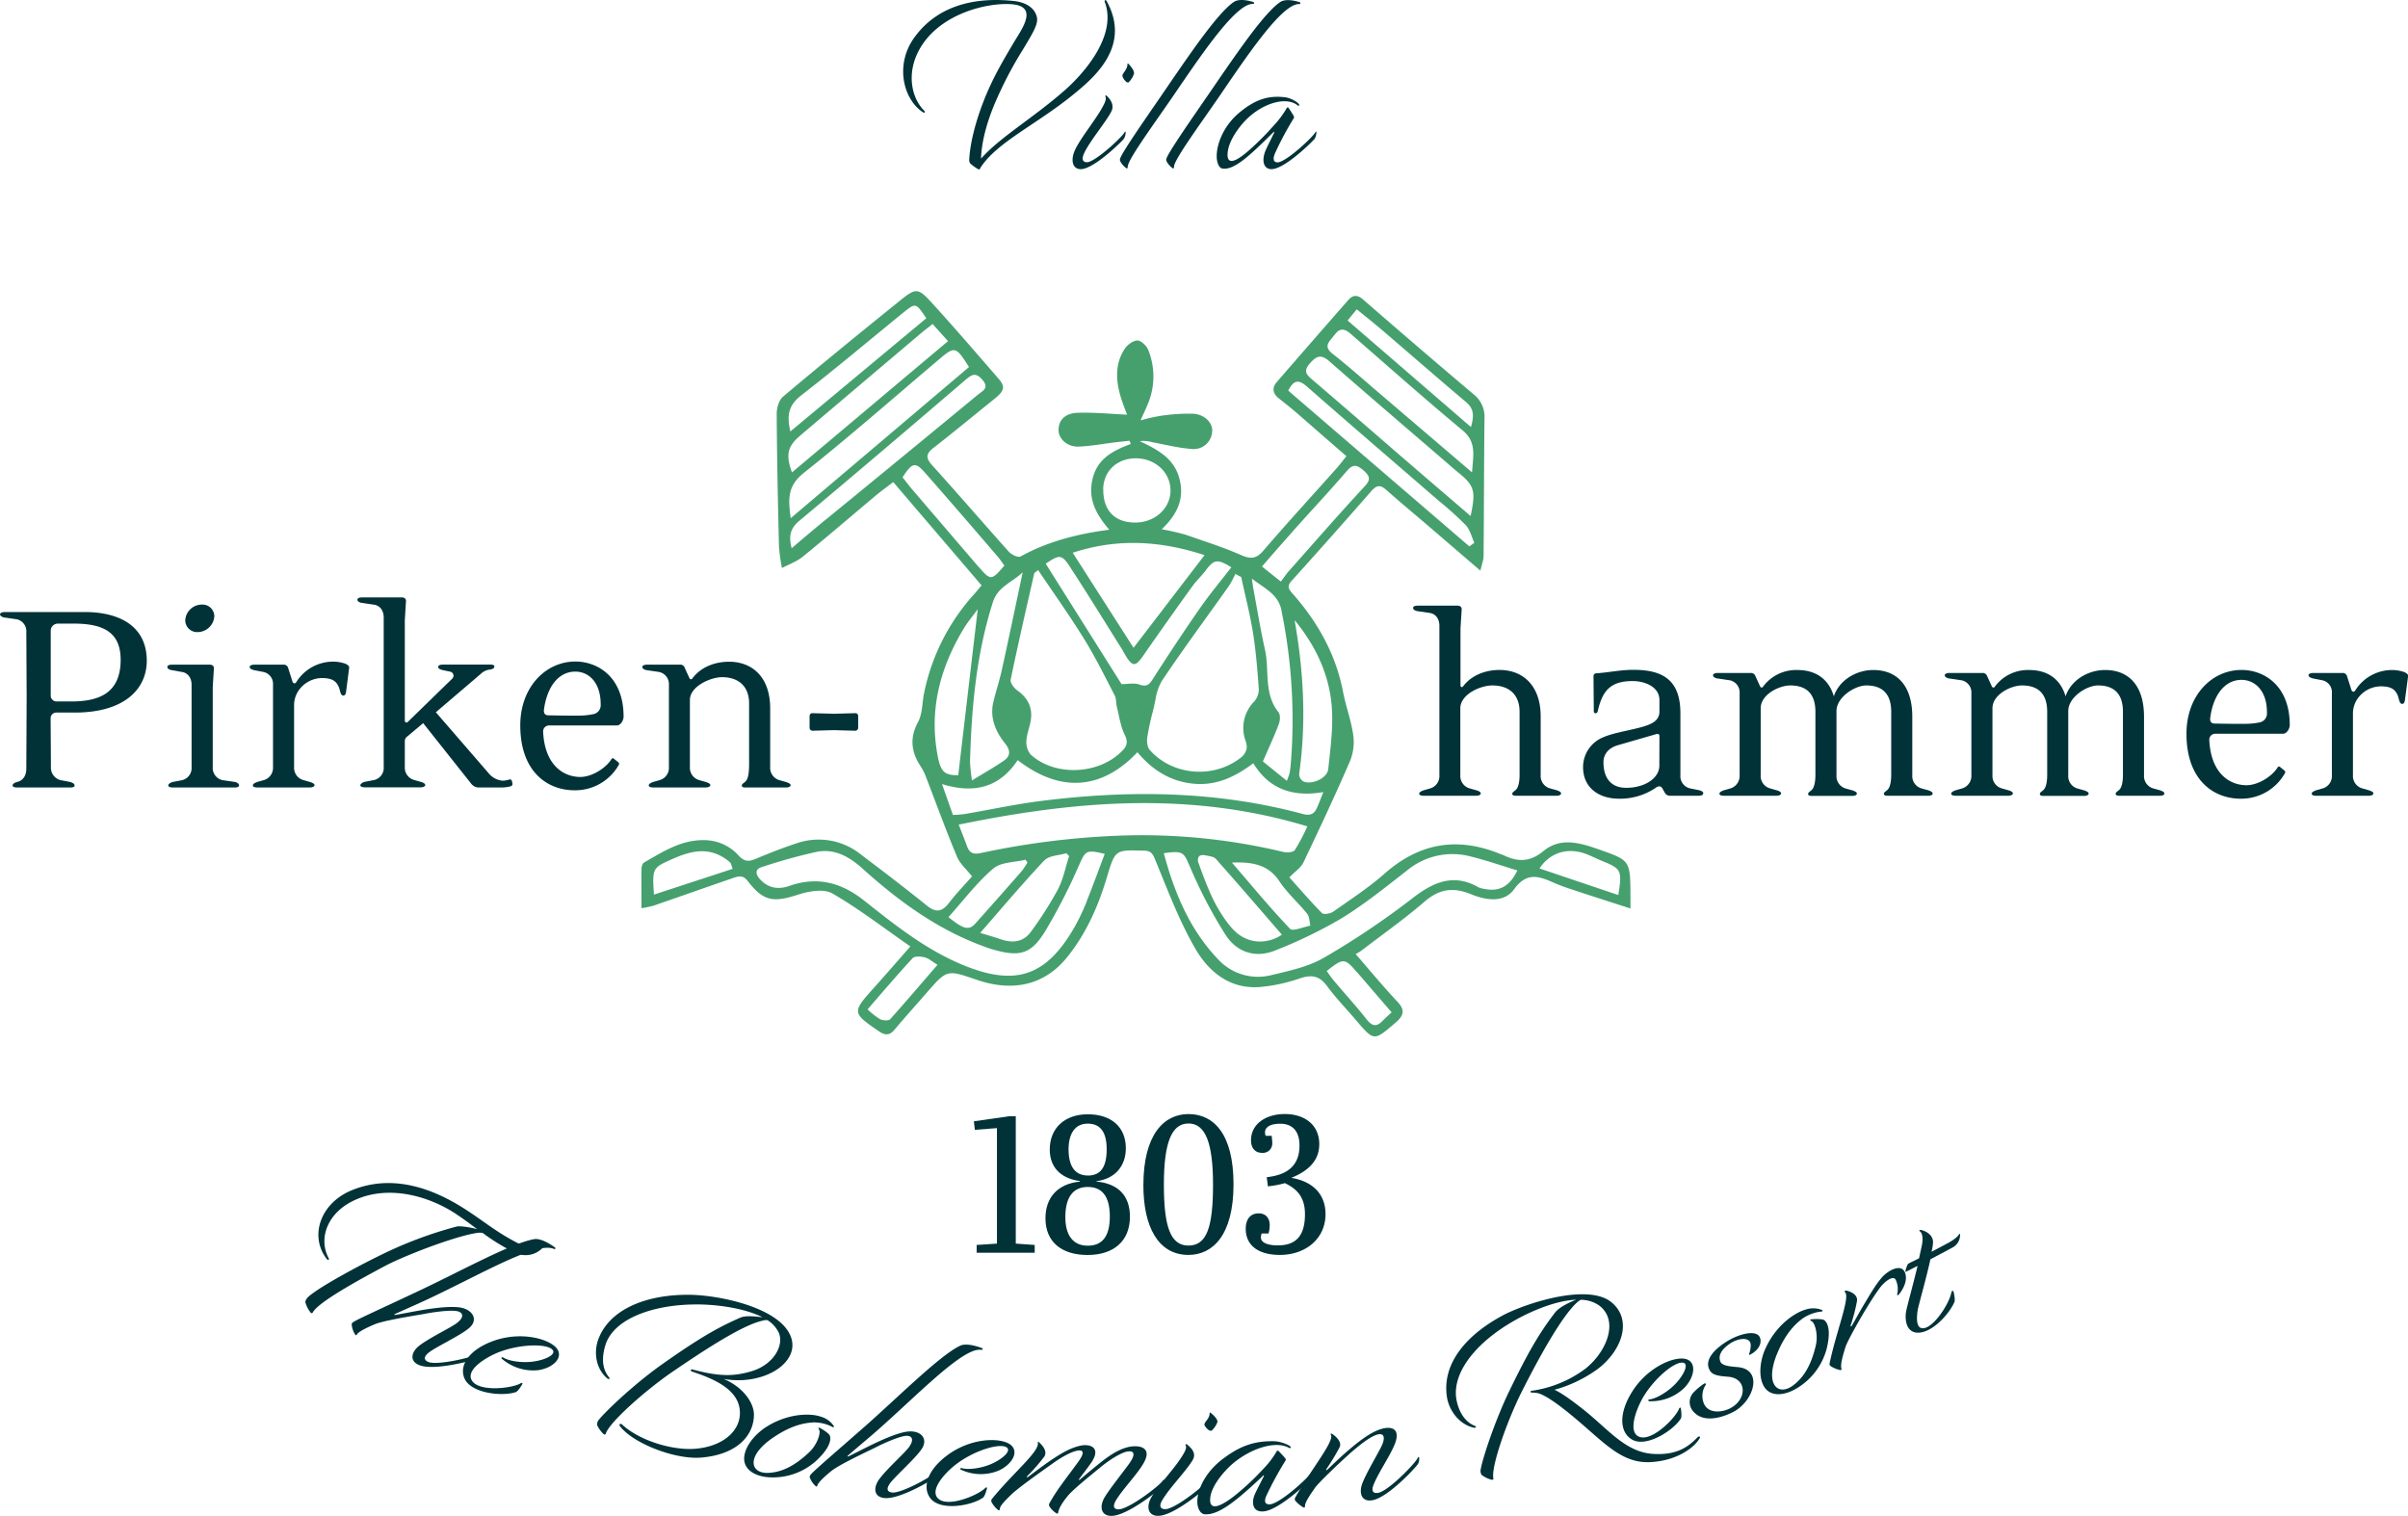 <svg xmlns="http://www.w3.org/2000/svg" viewBox="0 0 752 473.41"><defs><style>.cls-1{fill:#013238;}.cls-2{fill:#45a06e;}</style></defs><g id="Layer_2" data-name="Layer 2"><g id="Layer_1-2" data-name="Layer 1"><path class="cls-1" d="M304.44,352.86l-.31-2.67,11.09-1.59h2v39.79l5.91.42v2.44H305v-2.44l6.34-.42V352.32Z"/><path class="cls-1" d="M327.83,359c0-6.64,4.63-11,11.88-11s11.88,3.9,11.88,10.6c0,5.67-3.47,9.57-9.2,10.3V369c7,.67,10.48,4.57,10.48,11,0,7.68-5.18,11.94-13.22,11.94s-13.16-4-13.16-11.45c0-6.52,3.84-10.79,10.72-11.46v-.18C331.12,368,327.83,364.44,327.83,359Zm4.87,21.14c0,5.54,2.32,8.9,7,8.9,4.51,0,6.89-2.87,6.89-9.14,0-6.46-2.56-9.2-6.89-9.2S332.7,373.58,332.7,380.1Zm7-13c3.84,0,5.91-2.37,5.91-8.22,0-5.37-2-8-5.91-8s-6,3-6,8.1C333.74,364.87,336.18,367.12,339.71,367.12Z"/><path class="cls-1" d="M371.15,347.93c7.67,0,14.07,5.91,14.07,21.93s-6.58,22.06-14.07,22.06c-9.57,0-14.08-9-14.08-21.75C357.07,354.27,363.53,347.93,371.15,347.93Zm0,41.07c5.66,0,7.67-5.61,7.67-19,0-13.22-2.43-19.13-7.67-19.13s-7.68,5.91-7.68,19.13C363.47,383.45,365.66,389,371.15,389Z"/><path class="cls-1" d="M412,357.31c0,5.06-3.23,8.29-8.72,10.54,7.25,1.22,10.67,5.61,10.67,11.34,0,7.73-6.28,12.73-14.26,12.73-6.83,0-10.66-3.05-10.66-8.16,0-3,1.46-4.82,4.08-4.82,2,0,3.41,1.34,3.41,3.66a9.53,9.53,0,0,1-.37,2.62H394a4.78,4.78,0,0,0-.24,1.22c0,1.58,1.95,2.5,5.3,2.5,5.73,0,8.47-3.05,8.47-9.75,0-5.79-3-8.11-6.28-9.69a29.74,29.74,0,0,1-5.3,1l-.36-2.86c5.66-.61,10.23-3,10.23-9.87,0-4.63-2.31-6.82-6-6.82s-5.36,1.46-4.57,3.77h1.89c.06.67.18,1.59.18,2.32a2.92,2.92,0,0,1-3.23,3c-2.07,0-3.41-1.46-3.41-3.89,0-5.3,4.88-8.23,10.54-8.23C407.7,347.93,412,351.53,412,357.31Z"/><path class="cls-2" d="M499.62,265.39c-6-2.12-12.2-4.09-17.67.44-4.16,3.45-8,3.38-12.35,1.28-.46-.22-1-.35-1.42-.54-13.14-5.28-24.9-3.27-35.64,6.14-5,4.42-10.68,8.14-16.17,12-.9.63-3,1-3.55.43-3.7-3.76-7.15-7.77-10.16-11.13,1.77-1.83,3.59-3,4.39-4.66,5-10.48,9.94-21,14.56-31.68a15.71,15.71,0,0,0,1-8.11c-.66-4.57-2.33-9-3.2-13.55-2.26-11.68-7.83-21.6-15.58-30.43-1.13-1.3-2.18-2.29-.51-4.13q12.65-14,25-28.15c1.69-1.93,2.89-1.84,4.67-.24,4.06,3.61,8.24,7.07,12.37,10.6,5.44,4.66,10.88,9.35,16.95,14.56.48-2.06,1-3.32,1-4.58.14-14.34.11-28.67.29-43a8.9,8.9,0,0,0-3.45-7.53q-17.28-14.61-34.35-29.47C424,92,422.47,92,421,93.77q-11.16,12.72-22.24,25.51c-1.66,1.92-1.28,3.65.67,5.19s4,3.15,5.89,4.81c5,4.34,10,8.73,15.16,13.19-1.27,1.56-2.1,2.67-3,3.7-7.67,8.61-15.47,17.11-23,25.87-2.32,2.69-4.16,2.54-7.14,1.21C381.78,170.83,376,169,370.26,167a72.77,72.77,0,0,0-7.46-1.7c4.78-4.58,7.23-9.5,5.5-15.9s-6.9-9-12.35-11.62a9.74,9.74,0,0,1,3.88.32c4.07.76,8.12,1.81,12.22,2.1a5.75,5.75,0,0,0,6.47-5.16c.44-2.73-2.12-5.56-5.82-5.83a59.07,59.07,0,0,0-10.51.7,60.5,60.5,0,0,0-6,1.37c1-2.29,1.68-3.63,2.22-5a22.09,22.09,0,0,0,.17-17c-.52-1.31-2.3-3-3.44-2.94-1.4.06-3.18,1.44-4,2.75-3,4.72-2.66,9.9-1.11,15,.61,2,1.4,3.91,1.95,5.42-5.38-.25-10.49-.78-15.58-.58-3,.12-5.77,1.61-5.82,5.34,0,2.85,2.77,5.37,6.34,5.21,4.14-.18,8.24-1,12.36-1.46,1.16-.14,2.32-.24,3.48-.36l.36,1c-5.51,2.08-10.45,4.52-11.94,11-1.45,6.2,1.07,10.9,5.23,15.78-10.15,1.32-19.27,3.71-27.71,8.36-.73.41-2.8-.56-3.62-1.46-8.05-9-15.9-18.11-24-27.07-2.06-2.27-1.89-3.59.47-5.42,6.31-4.9,12.43-10,18.67-15,3.51-2.8,3.89-4,1.51-6.71-6.65-7.67-13.26-15.36-20.09-22.87-5.12-5.62-5.34-5.62-11.28-.82-12,9.69-24,19.47-35.8,29.41-1.29,1.08-2,3.51-2,5.29.07,13.83.38,27.64.71,41.46a60.79,60.79,0,0,0,.92,6.79c2.19-1.17,4.63-2,6.52-3.55,7.66-6.23,15.15-12.7,22.74-19.05,1.7-1.42,3.51-2.71,5.51-4.25,9.38,11,18.47,21.61,27.58,32.27-.88,1.05-1.44,1.74-2,2.39a65.32,65.32,0,0,0-15.92,31.09c-.65,3.07-.5,6.55-1.92,9.2-2.71,5-2.12,9.41.85,13.9a15.58,15.58,0,0,1,1.53,3c3.23,8.38,6.3,16.83,9.76,25.11.9,2.2,2.94,3.92,4.72,6.2-2.1,2.38-4.84,5.21-7.22,8.3-2.18,2.84-4.08,3.07-6.9.8-6.81-5.49-13.77-10.8-20.74-16.06a21,21,0,0,0-20.15-3.3c-4.33,1.41-8.56,3.11-12.77,4.86-2,.85-3.39.71-5-1a14.58,14.58,0,0,0-10.34-4.92c-7.45-.3-13.31,3.54-19.33,7-.49.27-.76,1.28-.78,2-.06,3.9,0,7.8,0,12.25a33.41,33.41,0,0,0,3.82-.81c8.26-2.85,16.48-5.76,24.74-8.6,1.68-.58,3.11-1.05,4.63.93,4.93,6.39,8,6.76,15.86,4.2,3.29-1.07,7.93-1.84,10.57-.32,8.36,4.81,16,10.77,24.35,16.54-4.23,4.81-7.77,8.91-11.39,12.93-6.87,7.65-6.84,7.8,1.61,13.6,2,1.33,3.34,1.28,4.88-.58,3.25-3.88,6.65-7.64,10-11.48,6.41-7.37,6.35-7.21,15.78-4,9.64,3.29,20.21,2.68,28.12-7.16,5.94-7.39,9.62-15.76,12.3-24.66s2.53-8.83,11.65-8.56c1.94.05,2.59.64,3.39,2.55,3.91,9.44,7.5,19.13,12.58,27.94,4.17,7.25,10.76,12.78,20.12,12.1a51.84,51.84,0,0,0,12.58-2.7c3.62-1.22,6.09-.88,8.47,2.35,2.77,3.76,6.06,7.14,9.1,10.72,5.68,6.66,5.56,6.52,12.29.79,2.82-2.39,3-4.1.46-6.76-4.32-4.6-8.34-9.47-12.88-14.7a18.45,18.45,0,0,0,1.7-1c6.63-5.09,13.48-9.9,19.79-15.35,4.63-4,8.92-4.63,14.56-2.33,4.44,1.81,10.23,2.88,13.43-1.56,3.92-5.43,7.74-4.11,12.31-2.07a56.18,56.18,0,0,0,5.33,2c5.95,2,11.92,3.87,18.7,6.08v-5.44C509.05,268.81,508.77,268.6,499.62,265.39Zm-295.4,14c-.51-8.28-.54-8.33,5.8-11.13,5.36-2.38,10.8-3.85,16.28-.23a10.9,10.9,0,0,1,1.77,1.4c.24.23.27.66.73,1.92Zm204,6c.73.91.72,2.45,1,3.7-2.17.38-5.49,1.87-6.33,1-6.34-6.65-12.17-13.74-18.17-20.69,6.12-.26,11.33.5,14.86,5.88C402.06,279,405.48,281.94,408.23,285.4Zm-7.89,6.52a12.3,12.3,0,0,1-6.27,2.13,11.29,11.29,0,0,1-7.83-2.7,14.57,14.57,0,0,1-1.39-1.34c-.74-.82-1.41-1.69-2.07-2.57a48.32,48.32,0,0,1-5.25-9.52c-1.17-2.73-2.2-5.51-3.2-8.3a2.26,2.26,0,0,1,0-2,1.23,1.23,0,0,1,.73-.49,2.9,2.9,0,0,1,1.25,0c.61.11,1.29.2,1.92.37a3,3,0,0,1,1.54.79l1.75,2c3.2,3.61,6.37,7.25,9.55,10.92Zm15.59-70.83c.44,6.34-.45,12.8-1.13,19.16-.32,2.84-5.2,5-7.82,3.78a2.74,2.74,0,0,1-1.26-2.25c2.27-16.1,1.43-32.08-1.42-48.1C410.91,201.69,415.22,210.81,415.93,221.09ZM423.71,96.6c2.79,2.28,5.42,4.37,8,6.56,8.75,7.5,17.43,15.07,26.23,22.5,2.33,2,2.44,4.14,1.43,7.71-13.11-11.32-25.69-22.2-38.52-33.27C421.88,98.81,422.66,97.88,423.71,96.6Zm-7,8.09c1.55-2.26,3.06-2.18,5-.52,11.63,10.11,23.16,20.36,35,30.19,4.47,3.67,3.35,7.78,3,13.17L431.8,123.69c-5.2-4.41-10.29-9-15.63-13.19C413,108,415.33,106.6,416.66,104.69ZM409,113.57c2.05-2.35,3.47-3.08,6.1-.78,12.2,10.69,24.52,21.21,36.82,31.8,1.05.91,2.08,1.84,3.18,2.73,5.36,4.31,5.88,5.85,4.16,13.84-7.5-6.44-14.59-12.52-21.66-18.61-9.22-8-18.38-15.93-27.61-23.84C408.23,117.19,406.8,116.09,409,113.57ZM402.31,122c1.81-3.63,3.47-3.4,6-1.14,13.6,11.94,27.34,23.7,41,35.54a107.39,107.39,0,0,1,8.45,7.62c1.32,1.43,1.8,3.64,2.67,5.5l-1.57,1.11Q430.57,146.32,402.31,122ZM396,174.73c1.54-1.75,3.06-3.5,4.57-5.21l3.95-4.47c.23-.25.44-.51.67-.75,5.15-5.76,10.43-11.38,15.44-17.24,1.52-1.78,2.67-1.89,3.95-1.08a9.74,9.74,0,0,1,1.31,1,7.5,7.5,0,0,1,1.15,1.24,2,2,0,0,1,.1,2.4,5.81,5.81,0,0,1-.89,1.19c-8.07,8.71-15.87,17.67-23.76,26.55-.17.18-.32.38-.49.58-.62.79-1.23,1.67-2,2.69-.79-.62-1.47-1.17-2.13-1.7L395.45,178l-1.35-1.08C394.75,176.19,395.38,175.46,396,174.73Zm4.21,16.07A169.71,169.71,0,0,1,403.15,238c-.1,1.12-.22,2.27-.4,3.38a23.28,23.28,0,0,1-.88,2.48c-2.94-2.39-5.52-4.46-7.48-6.06,1.95-4.48,3.62-8.06,5-11.74.41-1.09.49-2.88-.15-3.66-4.68-5.86-2.74-13.07-4.21-19.56-1.4-6.27-2.43-12.62-3.62-19-.14-.7-.21-1.43-.44-3.12C395.12,183.93,399.22,185.56,400.24,190.8ZM387,179.9c.22.1.43.21.63.32,1,4.78,2.22,9.51,3.12,14.31.18,1,.38,1.95.53,2.94.75,4.71,1.21,9.48,1.57,14.24.09,1.16.18,2.33.26,3.49a4.56,4.56,0,0,1-.12,1.26,5.79,5.79,0,0,1-1.3,2.62A11.69,11.69,0,0,0,389,231.39a6.74,6.74,0,0,1,.35,1.72,3.19,3.19,0,0,1-.15,1.13,4.94,4.94,0,0,1-2,2.6c-8.47,6.45-21.22,5.33-28.21-2.71a2.82,2.82,0,0,1-.49-.93,6.71,6.71,0,0,1-.21-2.95,79.88,79.88,0,0,1,1.83-8.44c.27-1.07.49-2.19.73-3.32a16.37,16.37,0,0,1,2-5.85c6.74-10.08,14-19.84,21-29.74a4.87,4.87,0,0,0,.27-.45c.64-1,1.14-2.16,1.72-3.22C386.16,179.45,386.61,179.67,387,179.9Zm-42.48-27.15C344.63,147,349,143,355,143.14s10.61,4.59,10.54,10.16-5,10-11.24,9.9S344.45,159.38,344.55,152.75Zm31.64,20.63L354,202.31l-19-29.68C349.06,168,362.48,168.91,376.19,173.38Zm-41.73,4.11c5.4,8.25,10.55,16.68,15.79,25,.55.85,1,1.78,1.52,2.62,2,3.12,2.93,3,5.12-.11q7.69-11.08,15.58-22c1.17-1.63,2.68-3,3.92-4.64,2.83-3.73,3.7-3.89,8.19-1.19-3.31,4.26-6.78,8.41-9.85,12.82-5.06,7.27-9.93,14.67-14.72,22.13-1.15,1.8-2,2.46-4.19,1.66-1.58-.57-3.53-.12-5.54-.12-7.81-12.4-15.75-25-23.68-37.62C331,173.09,331.53,173,334.46,177.49Zm-10.24.53c4.83,7.19,9.81,14.17,14.32,21.45,3.52,5.69,6.49,11.72,9.58,17.68.55,1,.41,2.45.71,3.66.72,2.87,1.12,5.94,2.39,8.55,1.06,2.15.89,3.48-.6,5-7.15,7.57-21.1,8.3-28.73,1.28a6.06,6.06,0,0,1-1.33-4.25c.11-2.12,1-4.19,1.35-6.31.67-4-.83-7.08-4.19-9.46-1-.71-2.27-2.37-2.07-3.32,2.3-11.13,4.87-22.22,7.38-33.31C323.08,178.86,323.38,178.74,324.22,178Zm-74.13-54.43c10.89-8.43,21.4-17.32,32.09-26,3.84-3.11,3.87-3,7.13,1.8l-42.46,35.36C245.66,129.79,246.24,126.57,250.09,123.59Zm-.38,12.62q19.1-16.2,38.2-32.36c1-.82,2-1.56,3.37-2.67,1.53,1.72,3,3.34,4.81,5.36-16.44,13.82-32.52,27.36-48.74,41C245.34,142.11,245.93,139.43,249.71,136.21Zm1.16,11.62C265.22,136.43,279,124.3,293,112.45c5.24-4.43,5.43-4.4,9.61,2.18-18.37,15.58-36.8,31.19-55.67,47.2C246.15,156,245.86,151.82,250.87,147.83Zm7.25,14.26c-3.5,2.88-7,5.83-10.86,9.12-1-3.85-.4-6.23,2.39-8.56,17.39-14.53,34.65-29.24,51.88-44,1.9-1.61,3.15-2.5,5.25-.1,2.35,2.69.05,3.54-1.37,4.72Q281.79,142.74,258.12,162.09Zm47.55,15q-10.4-12.13-20.78-24.25c-1.06-1.24-2-2.55-3-3.77,3.06-4.72,4-4.92,7.2-1.22,7.53,8.56,15,17.23,22.41,25.86.81.93,1.49,2,2.19,2.91C309.64,181.36,309.36,181.37,305.67,177.06Zm4.42,11c1.55-4.87,5.74-6,9.32-9.35-2.3,10.83-4.36,20.72-6.54,30.59-.73,3.3-1.81,6.51-2.6,9.8-1.22,5,.65,9.31,3.65,13.07,1.76,2.21,1.68,3.93-.42,5.39-2.91,2-6,3.75-9.93,6.14a54.92,54.92,0,0,1-.61-5.76C303.4,221,304.88,204.31,310.09,188ZM301,196.25c1.28-2.1,2.9-4,4.34-6-2.05,17.48-4.06,34.63-6.09,51.87-4.42,0-5.54-1.08-6.53-6.62C290.18,221.28,293.68,208.36,301,196.25Zm-3.41,58.26-3.41-9.64c10,3.08,17.91,1.16,23.64-7.48,14.71,11.36,27.53,8,37.39-2.47,4.51,5.41,10.07,9.05,17.27,9.81s13.08-2,18.92-6.36c4.95,8.1,12.32,10.64,21.87,9-.87,2.17-1.39,3.55-2,4.92-.89,2.06-2.2,2.53-4.53,1.89-27-7.25-54.38-7.49-81.89-4-7.9,1-15.71,2.71-23.57,4.05A34.87,34.87,0,0,1,297.55,254.51Zm12.67,16.71c2.36-2,6.61-1.89,10-2.73l.6.87a21.67,21.67,0,0,1-1.65,2.54q-7.23,8.28-14.57,16.48c-2,2.27-3.69,1.89-8.44-1.95C300.8,281.29,305,275.7,310.22,271.22Zm15.93-2.53c1.45-1.52,4.5-1.52,6.81-2.22.29.29.57.59.84.88l.05,0c-.78,2.36-1.34,4.82-2.15,7.17a25.41,25.41,0,0,1-1.39,3.31,116,116,0,0,1-8.28,13c-2.1,3-5,3.7-8.33,2.87-.38-.11-.77-.2-1.15-.34l-1.06-.36c-1.11-.35-2.29-.71-3.66-1.12-.55-.16-1.14-.33-1.76-.53,4.5-5.16,8.74-10.13,13-14.93C321.4,273.85,323.75,271.23,326.15,268.69ZM278,318.3c-.5.55-2.28.44-3.16,0a22.25,22.25,0,0,1-3.9-3.07c5.05-5.81,9.44-11,14.09-16,.65-.7,2.63-.54,3.83-.22s2.36,1.35,3.92,2.31C287.73,307.15,282.93,312.8,278,318.3Zm61.43-36.91a64.91,64.91,0,0,1-3.9,8.21c-8.88,15.43-18.5,18.52-34.94,11.72-11.53-4.79-21.14-12.46-30.75-20.08-7.17-5.68-14.7-7.6-23.36-4.55-3.48,1.22-6.54.65-9.05-2-1.22-1.28-2-3.14.43-3.88a171.8,171.8,0,0,1,17.08-4.75c5.67-1.15,10.32,1.5,14.46,5.24,11.09,10,23,18.7,37.1,24,1.31.49,2.62,1,4,1.35,7.95,2.21,11.47,1.33,15.83-5.69A181.28,181.28,0,0,0,337,270.15c2-4.43,2.12-4.89,8-3.47C343.11,271.65,341.34,276.57,339.39,281.39Zm13.46-20.51a249.68,249.68,0,0,0-46.72,5.56c-2.15.45-3.4-.05-4.15-2.09s-1.52-4-2.62-6.81c36.53-7.52,72.35-10.51,108.87.54a57.88,57.88,0,0,1-3.9,7.4c-.51.71-2.46.87-3.59.59A189.76,189.76,0,0,0,352.85,260.88Zm70.84,42.67,10.86,12.62c-1.11,1-2,1.82-2.89,2.71-1.84,1.9-3.23,1.61-4.88-.49-3.21-4.08-6.73-7.92-10.08-11.9-.88-1-1.63-2.16-2.42-3.23C419.5,299.15,419.93,299.18,423.69,303.55Zm39.94-25.93a7.07,7.07,0,0,1-1.85-.46c-8-4.59-14.34-1.6-21,3.58a250.86,250.86,0,0,1-27.34,18.35c-4.9,2.85-10.84,4.11-16.48,5.45a16.93,16.93,0,0,1-16.72-5.07c-8.73-9.2-13.51-20.57-16.83-33,6.21-.89,6.2-.28,8.27,4.47a145.47,145.47,0,0,0,11,21c3.56,5.52,9.42,7.44,15.71,4.82a146.75,146.75,0,0,0,20.38-9.87c7.21-4.42,13.86-9.78,20.55-15a22.19,22.19,0,0,1,20-4.38c4.87,1.2,9.62,2.86,14.5,4.34C471.47,276.82,468.21,278.55,463.63,277.62Zm41.75,1.92-24.65-8.32c3.4-5.12,9-6.66,14.72-4.45,1.64.64,3.22,1.46,4.85,2.12C506.35,271.33,506.62,271.81,505.38,279.54Z"/><path class="cls-1" d="M23.39,222.54H17.55a1.78,1.78,0,0,0-1.74,1.56l.09,15.44A4,4,0,0,0,19,243.66l2.83.54c.73.19,1.46.55,1.46,1.1s-.64.64-1.46.64H5.39c-.82,0-1.46-.18-1.46-.64s.64-.91,1.46-1.1c1.65-.36,2.83-1.83,2.83-4.11l.1-22.48-.1-20.2a3.8,3.8,0,0,0-3-4l-3.75-.54c-.82-.1-1.46-.55-1.46-1s.64-.73,1.46-.73h25c10.42,0,19.37,4.11,19.37,15.26C45.78,215.51,38.47,222.54,23.39,222.54Zm-.27-27.78h-5a2.23,2.23,0,0,0-2.28,2.11v20.56a1.85,1.85,0,0,0,1.74,1.64h4.66c8.5,0,15.44-2.46,15.44-13C37.65,198.33,33.45,194.76,23.12,194.76Z"/><path class="cls-1" d="M73.2,245.94H54c-.73,0-1.46-.18-1.46-.64s.73-.91,1.46-1.1l2.83-.54a3.89,3.89,0,0,0,3-4.12V213.86c0-2.28-1.28-3.74-3-4l-3.11-.55c-.73-.09-1.46-.45-1.46-1s.64-.73,1.46-.73H65.52c.73,0,1.28.36,1.28,1.09l-.36,6v24.85a3.9,3.9,0,0,0,3,4.12l3.75.54c.73.09,1.46.55,1.46,1.1S73.93,245.94,73.2,245.94ZM61.68,197.41a3.7,3.7,0,0,1-3.83-3.65A5.19,5.19,0,0,1,63,188.82a3.68,3.68,0,0,1,3.93,3.66A5.28,5.28,0,0,1,61.68,197.41Z"/><path class="cls-1" d="M108.11,215.78c-.09.83-.28,1.46-.92,1.46-.91,0-1-1.82-1.37-2.64-.91-2.2-2.56-2.84-5.39-2.84a9,9,0,0,0-7.49,4.39,8.15,8.15,0,0,0-1.1,3.93v19.46a4,4,0,0,0,3,4.12l1.92.54c.82.28,1.46.55,1.46,1s-.64.73-1.46.73H80.42c-.82,0-1.46-.18-1.46-.64s.64-.82,1.46-1.1l1.92-.54a4,4,0,0,0,2.92-4.12V213.86a3.8,3.8,0,0,0-3-4l-2.84-.55c-.82-.18-1.46-.54-1.46-1s.64-.73,1.46-.73h9.14A1.41,1.41,0,0,1,90,208.65l1.37,4.3a.71.71,0,0,0,.64.46c.19,0,.28-.09.46-.28a13.53,13.53,0,0,1,12-6.49,11.79,11.79,0,0,1,3.11.55c.55.18,1.55.64,1.46,1.37Z"/><path class="cls-1" d="M160,244.57a.75.75,0,0,1-.55,1,11.37,11.37,0,0,1-2.83.37h-7a3,3,0,0,1-2.47-1.19l-15-18.91-5,4.2a1.78,1.78,0,0,0-.73,1.46v8a4,4,0,0,0,3,4.12l1.92.54c.73.19,1.46.55,1.46,1s-.64.73-1.46.73H114c-.74,0-1.47-.18-1.47-.64s.73-.91,1.47-1.1l2.83-.54a3.89,3.89,0,0,0,3-4.12V192.85c0-2.29-1.28-3.75-3-4l-3.75-.54c-.73-.09-1.46-.46-1.46-1s.64-.73,1.46-.73h12.43c.73,0,1.28.37,1.28,1.1l-.37,6V225.1a.53.53,0,0,0,.92.37l13.89-13.53a1.28,1.28,0,0,0-.73-2.19l-2.2-.46c-.73-.18-1.46-.45-1.46-1s.73-.73,1.46-.73h14.9c.82,0,1.19.18,1.19.64s-.64.82-1.37.91a4.74,4.74,0,0,0-2.47,1l-14.44,12.33,16.45,19a6.38,6.38,0,0,0,4.39,2.38,7.51,7.51,0,0,0,2.1-.37.65.65,0,0,1,.82.46Z"/><path class="cls-1" d="M192.64,226.57H171.53a1.85,1.85,0,0,0-1.92,1.82c.46,10.7,6.49,14.26,11.61,14.26,3.74,0,8-2.83,9.68-5.48.19-.37.46-.46.73-.28l1.47,1.19a.6.6,0,0,1,.18.73,15.62,15.62,0,0,1-13.89,8c-8.32,0-16.91-5.66-16.91-20.28,0-12,8-19.93,17.18-19.93,7.13,0,15.08,4.94,15.08,17.18C194.74,225.1,193.74,226.57,192.64,226.57Zm-13-16.82c-5.21,0-8.86,4.75-9.78,12-.09,1,.37,1.65,1.37,1.65,0,0,4.48.09,6.49.09h2.74a22.56,22.56,0,0,0,4.85-.46,2.82,2.82,0,0,0,2.28-3C187.61,213,183.77,209.75,179.66,209.75Z"/><path class="cls-1" d="M245.46,245.94H232.85c-.83,0-1.19-.18-1.19-.64s.64-.73,1.19-1.28,1.09-1.74,1.09-5.39V219.71c0-5.3-3.19-8.22-8.49-8.22-3.48,0-10,2.83-10,7.12v20.93a4,4,0,0,0,3,4.12l1.92.54c.82.28,1.46.55,1.46,1s-.64.73-1.46.73H204.06c-.82,0-1.46-.18-1.46-.64s.64-.82,1.46-1.1l1.92-.54a4,4,0,0,0,2.92-4.12V213.86a3.86,3.86,0,0,0-3.1-4l-3.75-.55c-.82-.09-1.46-.54-1.46-1s.64-.73,1.46-.73h10.33a1.4,1.4,0,0,1,1.46,1l1.46,3.2c.18.37.64.55.92.09,3.1-4.11,7.95-5.21,11.42-5.21,7.58,0,12.88,5.12,12.88,14.53v18.37a4,4,0,0,0,3,4.12l1.92.54c.82.28,1.46.55,1.46,1S246.28,245.94,245.46,245.94Z"/><path class="cls-1" d="M268,227.3a.92.92,0,0,1-.91.91l-6.68-.18-6.67.18a.92.92,0,0,1-.91-.91v-3.66a.86.86,0,0,1,.91-.91l6.67.18,6.68-.18a.86.86,0,0,1,.91.91Z"/><path class="cls-1" d="M486.07,248.52H473.46c-.83,0-1.19-.18-1.19-.64s.64-.73,1.19-1.28,1.09-1.91,1.09-4.66V222.29c0-5.29-3.2-8.22-8.5-8.22-3.83,0-10,2.83-10,7.13v20.93a4,4,0,0,0,3,4.11l1.92.55c.73.18,1.46.54,1.46,1s-.64.73-1.46.73H444.67c-.82,0-1.46-.18-1.46-.64s.64-.82,1.46-1.09l1.92-.55a4,4,0,0,0,2.92-4.11v-46.7c0-2.29-1.28-3.75-3-4l-3.75-.55c-.73-.09-1.46-.46-1.46-1s.64-.73,1.46-.73h12.43c.73,0,1.28.37,1.28,1.1l-.37,6v17.82c0,.55.55.64.73.37,3.11-4.12,7.95-5.21,11.43-5.21,7.58,0,12.88,5.12,12.88,14.53v18.37a4,4,0,0,0,3,4.11l2,.55c.73.27,1.37.54,1.37,1S486.89,248.52,486.07,248.52Z"/><path class="cls-1" d="M530.48,248.52h-9.05a1.79,1.79,0,0,1-1.55-1l-.73-1.28c-.28-.46-.55-.64-.92-.64a1.74,1.74,0,0,0-1.18.45,19.8,19.8,0,0,1-11.43,3.39c-6.3,0-11.24-3.39-11.24-9.87a10.06,10.06,0,0,1,6.31-9.32c3.38-1.47,8.4-2.11,12.7-3.39,2.65-.82,4.84-1.92,4.84-4.66v-3.56c0-4.39-5-5.94-8.31-5.94-6.95,0-9.51,2.92-11,9.59a.68.68,0,0,1-.64.46.53.53,0,0,1-.55-.55l-.09-11a.87.87,0,0,1,.92-.92c3.83-.27,7.58-1.09,11.51-1.09,9.14,0,14.71,3.1,14.71,13.61v19.29a3.9,3.9,0,0,0,2.93,4.11l2.74.55c.82.18,1.46.45,1.46,1S531.3,248.52,530.48,248.52ZM518.23,230c0-.73-.36-.91-1-.73l-12,3.47c-2.84.82-4.48,2.74-4.48,5.3,0,4.76,2.19,8,7.13,8,5.66,0,10.32-2.92,10.32-6.94Z"/><path class="cls-1" d="M602.12,248.52H589.51c-.82,0-1.19-.18-1.19-.64s.64-.73,1.19-1.28,1.1-1.91,1.1-4.66V222.29c0-5.29-2.47-8.22-7.77-8.22-3.56,0-9.32,3.66-9.32,8v20.11a4,4,0,0,0,3,4.11l2,.55c.73.27,1.37.54,1.37,1s-.64.73-1.47.73H565.84c-.82,0-1.18-.18-1.18-.64s.64-.73,1.18-1.28,1.1-1.91,1.1-4.66V222.29c0-5.29-2.47-8.22-7.86-8.22-3.47,0-9.23,2.83-9.23,7.13v20.93a4,4,0,0,0,3,4.11l1.92.55c.73.18,1.46.54,1.46,1s-.73.73-1.46.73H538.43c-.82,0-1.46-.18-1.46-.64s.64-.82,1.46-1.09l1.92-.55a4.07,4.07,0,0,0,2.92-4.11V216.45a3.85,3.85,0,0,0-3.11-4l-3.74-.55c-.82-.09-1.46-.55-1.46-1s.64-.73,1.46-.73h10.32a1.49,1.49,0,0,1,1.47,1l1.46,3.2c.18.36.64.54.91.09a12.84,12.84,0,0,1,10.69-5.21c5.76,0,9.78,2.74,11.43,8.22,1.55-4.84,6.76-8.22,12.33-8.22,7.59,0,12.16,5.12,12.16,14.53v18.37a4,4,0,0,0,3,4.11l2,.55c.73.27,1.37.54,1.37,1S603,248.52,602.12,248.52Z"/><path class="cls-1" d="M674.5,248.52H661.89c-.82,0-1.19-.18-1.19-.64s.64-.73,1.19-1.28,1.09-1.91,1.09-4.66V222.29c0-5.29-2.46-8.22-7.76-8.22-3.57,0-9.32,3.66-9.32,8v20.11a4,4,0,0,0,3,4.11l2,.55c.73.27,1.37.54,1.37,1s-.64.73-1.46.73H638.22c-.82,0-1.19-.18-1.19-.64s.64-.73,1.19-1.28,1.1-1.91,1.1-4.66V222.29c0-5.29-2.47-8.22-7.86-8.22-3.48,0-9.23,2.83-9.23,7.13v20.93a4,4,0,0,0,3,4.11l1.92.55c.73.18,1.46.54,1.46,1s-.73.73-1.46.73H610.8c-.82,0-1.46-.18-1.46-.64s.64-.82,1.46-1.09l1.92-.55a4.07,4.07,0,0,0,2.93-4.11V216.45a3.85,3.85,0,0,0-3.11-4l-3.75-.55c-.82-.09-1.46-.55-1.46-1s.64-.73,1.46-.73h10.33a1.48,1.48,0,0,1,1.46,1l1.46,3.2c.19.36.64.54.92.09a12.84,12.84,0,0,1,10.69-5.21c5.76,0,9.78,2.74,11.42,8.22,1.56-4.84,6.77-8.22,12.34-8.22,7.59,0,12.15,5.12,12.15,14.53v18.37a4,4,0,0,0,3,4.11l2,.55c.73.27,1.37.54,1.37,1S675.32,248.52,674.5,248.52Z"/><path class="cls-1" d="M713,229.15H691.86a1.86,1.86,0,0,0-1.92,1.83c.46,10.69,6.49,14.25,11.61,14.25,3.75,0,8-2.83,9.69-5.48.18-.37.45-.46.73-.27l1.46,1.18a.6.6,0,0,1,.18.73,15.61,15.61,0,0,1-13.89,8.05c-8.31,0-16.9-5.67-16.9-20.29,0-12,7.95-19.92,17.18-19.92,7.12,0,15.07,4.93,15.07,17.18C715.07,227.69,714.07,229.15,713,229.15Zm-13-16.82c-5.21,0-8.87,4.76-9.78,12-.09,1,.36,1.64,1.37,1.64,0,0,4.48.09,6.49.09h2.74a23.13,23.13,0,0,0,4.84-.45,2.83,2.83,0,0,0,2.29-3C708,215.62,704.11,212.33,700,212.33Z"/><path class="cls-1" d="M751.08,218.36c-.09.83-.28,1.47-.92,1.47-.91,0-1-1.83-1.37-2.65-.91-2.2-2.56-2.83-5.39-2.83a9,9,0,0,0-7.49,4.38,8.18,8.18,0,0,0-1.1,3.93v19.47a4,4,0,0,0,3,4.11l1.92.55c.82.27,1.46.54,1.46,1s-.64.73-1.46.73H723.39c-.82,0-1.46-.18-1.46-.64s.64-.82,1.46-1.09l1.92-.55a4,4,0,0,0,2.92-4.11V216.45a3.78,3.78,0,0,0-3-4l-2.84-.55c-.82-.19-1.46-.55-1.46-1s.64-.73,1.46-.73h9.14a1.4,1.4,0,0,1,1.46,1.1l1.37,4.29a.69.69,0,0,0,.64.46c.19,0,.28-.09.46-.28a13.55,13.55,0,0,1,12-6.48,11.4,11.4,0,0,1,3.11.55c.55.18,1.55.64,1.46,1.37Z"/><path class="cls-1" d="M97.7,409.85c-.21.41-.59.3-.83-.09a9.42,9.42,0,0,1-1.53-3.13,2.59,2.59,0,0,1,.49-1.12c1.57-2.1,12.82-8.53,23-13.52a128,128,0,0,1,23.74-8.92c.9-.26,4,.15,6.44.8-2-1.49-4.14-3.09-6.52-4.69-8.48-5.63-20.81-9.13-31.29-4.57-9,3.9-11.85,12.14-8.58,18.3.32.6-.19.76-.58.29-5.52-7.19-2-17.56,8-21.55,12.84-5.15,25.19-.22,34,5.22,6.49,4,10.22,7.51,17.37,11.21,4.58,2.29,7.28,1.7,7.71,1.55.11,0,.38,0,.19.24a7.37,7.37,0,0,1-8.43,1.37,61.16,61.16,0,0,1-10.16-6.2,7.34,7.34,0,0,0-1.24-.05c-6.11.69-21.28,6.39-28.52,10C111.86,399.8,99.38,406.71,97.7,409.85Z"/><path class="cls-1" d="M134.39,425.53c4.25.71,15.24-2.26,15.93-3.06.15-.11.44-.07.32.21a3.21,3.21,0,0,1-1.32,1.52c-1.22.6-13.62,4-18.34,2.16-3.24-1.26-2.63-4.25.3-6.36,3.86-2.77,10.12-5.63,11.75-7.09,2.24-1.94,1.23-3.12-.26-3.42-2.79-.53-9.57.69-10.16.84-5.12.88-12.85,2.11-15.66,3.29s-5,2.34-5.46,3.11c-.17.34-.29.37-.57.07a6.83,6.83,0,0,1-1.09-3.26c0-.32.35-.5.54-.66,1.18-.86,10.45-5,21-10,12.81-6.06,28.62-14.76,35.49-15.89,2.5-.38,6.26,2.46,6.48,2.63s.13.62-.35.43a5.2,5.2,0,0,0-1.56-.35c-6.34-.4-21.72,8.37-35.83,15.1-3.38,1.66-9,4.09-12.27,5.59-.27.13-.25.3.19.26,1.35-.2,5.5-1.05,9.16-1.65,5.09-.79,8.52-1,10.89-.68,4.24.66,5.87,4,2.92,6.45-2.66,2.28-10.13,5.79-12.49,7.57C131.31,424.43,133.42,425.36,134.39,425.53Z"/><path class="cls-1" d="M147.11,430.62c1.58,4.36,12.94,3,15.51,1.38.26-.15.64-.09.54.2,0,0-1.27,2.29-2.08,2.56-4.07,1.43-14.07.46-16.06-4.34-1.66-4.07,1.47-8.69,8.4-11.39,8.85-3.47,18-1,20.46,2.09,2.2,2.89-1.19,6.14-5.83,6.8a15,15,0,0,1-11.3-3.55c-.38-.31.05-.64.37-.43,1.67,1.15,6.24,1.84,9.85,1.22,3.39-.53,6.7-2.09,5.64-3.53-1.59-2.1-10.37-1.94-17.11.78C152,423.83,146,427.36,147.11,430.62Z"/><path class="cls-1" d="M193.58,444.76c.25-.16.52-.08.82.25,5.49,5,15.86,8.11,23.06,7.42,8.52-.82,13.63-5.61,13.61-11.16,0-7.26-8.11-10.64-14.91-12.9-.35-.09-.47-.36-.43-.51s.26-.24.52-.17c8.48,2.29,12.91,2.16,18.25.62,7-2,10.37-8,8.75-12a9.44,9.44,0,0,0-3.55-4,3,3,0,0,0-1.46.13c-6.17,1.3-17.59,8.7-28.94,16.47-8.45,5.92-19,15.38-20.11,18.79-.14.43-.52.39-.82.06a9,9,0,0,1-1.92-2.77,2.78,2.78,0,0,1,.28-1.19c1.23-1.92,10.84-11.23,20.08-17.75,11.26-7.93,17.1-11.36,24.4-14.54,1.82-.79,5.09-.31,6.92-.12-5.73-2.9-14.68-4.11-21.33-4-13.22.16-25,4.53-27.67,12.48-1,3.18-1.51,7.21,1.09,10.29.13.2.26.4,0,.49s-.46-.07-.62-.2c-3.59-3.08-4.13-8.09-2.86-11.84,3.15-9.25,14.39-14.5,29.15-14.23,9.52.27,25.52,3.87,30.22,11.37,5.51,8.69-6.65,17.26-20.1,14.91,6.07,2.55,9.42,7.43,9.44,11.11,0,6.47-5.15,12.41-16.19,13.42-8.23.82-21.63-4.41-25.69-9.84C193.61,445.33,193.31,445,193.58,444.76Z"/><path class="cls-1" d="M240.37,461.38c-4.23-.19-8.55-2.26-7.91-6.73.56-3.7,4-7.29,7.11-9.18,7.09-4.36,14-4,16.63-3.07a7.25,7.25,0,0,1,4.11,2.84c.36.61-.19.59-.6.28a12.44,12.44,0,0,0-5.72-1.29c-2.08.14-6.22.5-12.3,4.58-2.86,1.88-5.53,4.41-6.19,6.91-.74,2.88,1.44,4.46,4.58,4.27,4.32-.26,8.31-2.33,12.71-6.53,2.32-2.2,3.65-5.9,3-7-.35-.6-.05-.71.28-.49,1.36.72,2.93,1.85,3.1,2.43.6,1.88-.94,4.79-4.48,8A20.17,20.17,0,0,1,240.37,461.38Z"/><path class="cls-1" d="M279.21,466.12c4.2-.47,13.84-6.3,14.29-7.26.11-.14.39-.19.36.12a3.35,3.35,0,0,1-.86,1.82c-1,.91-11.85,7.56-16.8,7.05-3.4-.33-3.61-3.37-1.39-6.2,2.93-3.72,8.11-8.16,9.27-10,1.61-2.48.34-3.33-1.14-3.23-2.78.26-8.88,3.28-9.4,3.58-4.61,2.23-11.59,5.54-13.94,7.43s-4.09,3.61-4.35,4.49c-.06.37-.17.43-.52.21a6.67,6.67,0,0,1-1.88-2.82,1.3,1.3,0,0,1,.34-.79c.89-1.15,8.56-7.69,17.24-15.33,10.52-9.32,23.22-22,29.44-24.92,2.27-1.05,6.58.68,6.84.78s.29.56-.22.51a5.07,5.07,0,0,0-1.57.08c-6.13,1.33-18.41,13.93-30,24.25-2.77,2.51-7.49,6.38-10.14,8.72-.23.2-.16.36.25.19,1.22-.56,4.92-2.5,8.23-4.08,4.6-2.15,7.79-3.32,10.12-3.62,4.19-.51,6.6,2.23,4.46,5.42-1.92,2.92-8.07,8.32-9.85,10.67C276,465.9,278.24,466.22,279.21,466.12Z"/><path class="cls-1" d="M292.6,467.57c2.63,3.78,13-.64,15.08-2.86.21-.21.58-.26.56.05,0,0-.59,2.55-1.3,3-3.49,2.48-13.23,4.24-16.38.17-2.64-3.46-.89-8.76,5-13.23,7.48-5.74,16.86-5.86,20-3.52,2.85,2.19.49,6.24-3.75,8.12A14.62,14.62,0,0,1,300.1,459c-.45-.19-.13-.62.23-.51,1.89.65,6.41.09,9.68-1.48,3.08-1.43,5.82-3.82,4.44-4.92-2.07-1.59-10.37.92-16.05,5.36C295.48,459.71,290.66,464.74,292.6,467.57Z"/><path class="cls-1" d="M350,471.29c4.1-1,12.9-8,13.22-9,.09-.15.37-.24.37.07a3.21,3.21,0,0,1-.62,1.91c-.86,1-10.76,9-15.73,9.15-3.41.1-4.09-2.89-2.16-6,1.64-2.63,5.13-7,7.33-10,1.76-2.35,2.48-4.48-.25-4.11-2.09.3-6,2.84-8.57,5-3.83,3.13-8.52,6.93-10.1,8.84-1.76,2.14-2.79,3.86-3,5.14-.12.52-.31.52-.67.27a7,7,0,0,1-2.08-2.08.93.93,0,0,1,0-1c2.27-4.16,5.23-7.76,8.41-12.15,1-1.34,3.72-4.91.24-4.26-1.83.32-4.91,2-7.67,4-4.46,3.15-10.81,7.7-12.73,9.54s-3.76,3.69-3.74,4.61c0,.38-.23.59-.59.34a8.11,8.11,0,0,1-2-2.45.92.92,0,0,1,.18-1.06c6.23-7.72,14.76-14.69,14.27-17.4-.07-.38.11-.45.37-.21s2.87,2.45,1.67,4.44a56.7,56.7,0,0,1-5.33,6.1c-.3.29-.13.53.26.25,1.46-1.05,4.56-3.47,7.31-5.32,4.26-2.84,6.28-3.69,8.49-4.29,3.19-.89,7.08.19,4.14,4.84-1.14,1.73-2.87,3.88-4,5.45-.19.22,0,.38.18.23,1.14-1,3.61-3.08,6.59-5.46,4-3.2,6.64-4.32,8.64-4.77,2.9-.66,7.45-.16,4.92,4.65-1.71,3.37-6.72,8.45-8.84,12C346.8,471.48,349.05,471.51,350,471.29Z"/><path class="cls-1" d="M364.63,471.22c4.07-1.11,12.69-8.35,13-9.37.09-.16.36-.24.37.06a3.23,3.23,0,0,1-.57,1.93c-.84,1.05-10.52,9.3-15.48,9.56-3.41.19-4.17-2.79-2.32-5.92,1.94-3.36,6.41-8,9-11.88,1.06-1.63,2.19-3.34,1.62-4.24-.19-.37.35-.39.45-.24,1.57,1.25,2.91,2.88,1.79,4.82-1.89,3.27-7.22,8.66-9.52,12.57C361.25,471.43,363.69,471.47,364.63,471.22Zm13.11-29.81c0-.3.16-.31.44-.09.64.5,2.42,2.1,1.93,3a6.66,6.66,0,0,1-1.69,2.44c-.61.4-1.74-.69-2.22-1.58S377.82,443.17,377.74,441.41Z"/><path class="cls-1" d="M409.72,459.56c.08-.16.34-.27.38,0a3.35,3.35,0,0,1-.46,2c-.78,1.09-10,9.9-14.91,10.45-3.39.39-4.23-2.53-2.66-5.77.82-1.73,1.32-2.6,2.62-5.22.15-.39-.12-.3-.38,0-8.09,7.6-13.63,12.19-18.07,11.91-.76-.05-1.73-.7-2.17-2.51-.78-3.34,1.29-10,8.09-15,5.29-3.94,9.7-5.44,15.73-5.31,2.19.05,4.95,1.26,5.18,1.77.11.23-.14.48-.43.35-4.34-2.5-12.27.24-17.81,5-2.8,2.44-6.32,6.72-6.84,10.24-.94,6.54,6.71.38,8.38-1a80.32,80.32,0,0,0,8.06-7.63,28.11,28.11,0,0,0,4.19-5.44.42.42,0,0,1,.71-.21c1.72,1.85,2.42,2.47,2.18,2.87a104.56,104.56,0,0,0-6,11c-1.38,3.08.87,2.91,1.79,2.61C401.3,468.33,409.49,460.59,409.72,459.56Z"/><path class="cls-1" d="M431,466.06c3.91-1.59,11.62-9.81,11.79-10.87.07-.16.33-.28.38,0a3.25,3.25,0,0,1-.33,2c-.72,1.14-9.36,10.5-14.27,11.35-3.36.6-4.38-2.27-3-5.59,1.59-3.89,5.48-10.12,6.2-12.07.81-2.12.34-3.43-1.7-2.84-2.38.73-5.61,3.39-8,5.44-4.06,3.6-10.34,9.63-11.42,11.19-1.47,2.14-3.06,4.36-3.12,5.66,0,.62-.24.56-.63.37a9.78,9.78,0,0,1-2.37-2,.83.83,0,0,1-.08-.91c4.83-8.67,12.34-17.72,11.18-19.67-.23-.43.13-.47.43-.28s3.18,2.16,2.31,4.1a69.15,69.15,0,0,1-4.13,6.84c-.24.33,0,.46.3.19,1.11-1,4-3.9,6.79-6.24,3.76-3.22,6.53-5.07,8.79-6,3.81-1.61,7.31-1,5.64,3.79-1.22,3.51-5.18,9.16-6.75,13.05C427.71,466.73,430,466.41,431,466.06Z"/><path class="cls-1" d="M492.11,443.11c-7-5.9-10.17-7.56-11.78-8a10.84,10.84,0,0,0-2.11-.19c-.28,0-.32-.56.06-.56a36.46,36.46,0,0,0,16.86-6.93c6.67-5.31,10.51-14.94,4.31-19.68a10.1,10.1,0,0,0-5.8-1.81,6.58,6.58,0,0,0-1.49,1.14c-4.54,4.37-11.21,16.13-17.35,28.4-4.52,9.27-9.14,22.66-8.45,26.17.09.45-.27.59-.69.45a8.9,8.9,0,0,1-3-1.5,2.75,2.75,0,0,1-.33-1.17c.14-2.28,4.07-14.78,9-25,6-12.37,9.45-18.2,14.3-24.52,1.41-1.85,5.12-3.43,6.59-4-6.17.23-13.9,3.43-19.49,6.63-11.69,6.68-19,15.84-18,23.95.44,3.25,2.15,7.42,5.91,8.85.52.28.22.65-.36.54-4.61-1-7.65-5.35-8.37-9.24-1.85-10.68,6-19.94,18.13-26.22,7.67-3.78,25.74-9.45,33-3.87,6.92,5.43,3.59,15.21-4.17,21.05a41.88,41.88,0,0,1-13.44,6.44c1.7.75,4.26,2.38,9.24,6.33,7.44,5.88,12.84,13.09,21.46,13.69,7.18.47,10.92-1.95,14-5.2.39-.37,1-.26.69.25-1.44,2.64-6.52,6.89-14.92,7.49C506.71,457.34,501.24,450.77,492.11,443.11Z"/><path class="cls-1" d="M511.45,448.48c3.92,2.45,11.89-5.7,12.91-8.55.11-.27.45-.46.54-.17,0,0,.45,2.58,0,3.29-2.29,3.65-10.67,9.1-15.17,6.57-3.81-2.16-4.25-7.71-.54-14.13,4.7-8.21,13.39-12,17.22-11.07,3.51.89,2.89,5.54-.33,8.94a14.92,14.92,0,0,1-11,4.25c-.49,0-.36-.53,0-.57,2-.13,6-2.43,8.43-5.16,2.31-2.52,3.93-5.81,2.21-6.27-2.55-.65-9.3,4.92-12.85,11.23C511.06,440.11,508.54,446.63,511.45,448.48Z"/><path class="cls-1" d="M540.33,439.82c5.4-2.83,5.23-9.44-.71-9.86-3.5-.28-5.27-.56-6-2.71-1.05-3,2.15-6.15,5.75-8.37,4-2.44,9.42-3.73,10.3-1,.69,2.27-1.25,4.25-3.17,5.22,0,0-.44.17-.19-.5a7.81,7.81,0,0,0,.43-2.52c-.06-2.75-4-2.22-6.66-.35-2.42,1.7-3.61,3.59-2.8,5.56.6,1.4,3.71,1.5,5.58,1.69,7.94.85,4.79,10.87-1.84,14.12-4.33,2.11-9.92,3.27-12.71-.95a4.38,4.38,0,0,1,.76-5.47,18.3,18.3,0,0,1,3-2.48s.3-.26.56-.11,0,.5,0,.49a6.3,6.3,0,0,0-.5,5.81C533.57,441.61,537.84,441.11,540.33,439.82Z"/><path class="cls-1" d="M561,433.65c-3.68,2.21-8.47,2.89-10.41-1.18-1.59-3.38-.72-8.28.88-11.6,3.54-7.59,9.61-11.11,12.33-11.85a7.47,7.47,0,0,1,5.07.05c.64.3.16.6-.36.57a12.92,12.92,0,0,0-5.56,2.13c-1.69,1.29-5,3.91-7.84,10.69-1.36,3.17-2.21,6.76-1.36,9.21,1,2.81,3.69,2.9,6.23,1,3.5-2.62,5.71-6.59,7.1-12.55.73-3.12-.2-6.95-1.36-7.53-.64-.3-.44-.55,0-.56,1.55-.16,3.51-.1,4,.28,1.55,1.23,1.87,4.5.67,9.16A20.54,20.54,0,0,1,561,433.65Z"/><path class="cls-1" d="M576.33,420.68c-.77,2.51-1.63,5.37-1.29,6.63.15.6-.06.61-.5.55a9.08,9.08,0,0,1-2.81-1.2.78.78,0,0,1-.36-.84c2-9.77,6.53-20.78,4.81-22.26-.36-.34.15-.57.5-.48s3.42.78,3.27,3.11a55.62,55.62,0,0,1-2,7.75c-.13.39.19.42.41,0,.78-1.27,2.39-4.34,4.27-7.4,2.49-4.19,3.67-6,5.29-7.83,2-2.12,6.08-4.27,7.09-1,.88,2.8-1.39,5.88-2.07,6.63-.19.26-.54.18-.48-.1a6.78,6.78,0,0,0-.47-4.6c-.79-1.4-3.29.51-4.71,2.29C583.84,406.39,577.1,418.3,576.33,420.68Z"/><path class="cls-1" d="M608,388.4c1.16-.62,3.1-1.76,3.7-2.79.22-.39.38-.29.41-.05a4.42,4.42,0,0,1-2.38,4.07q-3.43,1.85-6.88,3.65c-1.19,5.61-3.38,13.11-3.93,15.67-.17.94-.82,5.08.91,5.75,3.09,1.22,8.76-6.95,9.58-11.1.08-.48.54-.63.67-.18,0,0,.66,2.49.22,3.32-1.74,3.94-7.39,10-11.9,9.43-3.44-.45-3.48-4.75-3.13-6.61s2.21-8.47,3.58-14.22c-1.23.63-2.45,1.25-3.68,1.86-.41.22.48-2.37.73-2.5.63-.4,1.5-.75,3.41-1.73l.84-3.87c.45-2,.3-4-.62-4.57-.34-.25.15-.51.3-.42,2,.42,4,1.84,3.84,4.09a20.55,20.55,0,0,1-.46,2.74Z"/><path class="cls-1" d="M310.38,33c-2.92,7.19-3.87,12.64-4,16.27,0,.08-.08.32.16.08,6.08-6.79,17.06-13.11,26.78-21.88C339.13,22.14,348.85,10.76,345,.57c-.16-.39.24-.79.55-.31,7.67,13.74-3.24,23.38-9.63,28.67C324,38.81,311.41,44.26,306.19,52.39c-.23.4-.23.64-.63.48A13.19,13.19,0,0,1,303,51.05a1.81,1.81,0,0,1-.31-1.26c.08-2.29.79-8.53,4.26-17.62,2.85-7.5,6.32-13.27,9.64-18.88,2.53-4.26,8.06-11.53-1.1-12C308,.89,294.58,4.21,288.1,13.85c-5.37,8-3.71,16.51.56,20.77.39.4.08.71-.4.47-6.32-4.18-8.85-15.08-2.6-23.54C293.87.34,307.06-.77,316.86.34c2.05.23,6.08,1.26,6.95,5,.47,2.14-1.11,4.74-4.35,10.12A121.1,121.1,0,0,0,310.38,33Z"/><path class="cls-1" d="M340,50.58c3.39-1.11,10.9-8.3,11.21-9.32.08-.16.32-.24.32.08a4,4,0,0,1-.55,2c-.79,1-9.17,9.24-13.27,9.48-2.85.16-3.48-2.92-1.9-6.16,1.66-3.48,5.53-8.22,7.9-12.17.95-1.66,2-3.39,1.5-4.34-.16-.4.32-.4.4-.24C347,31.22,348.06,33,347,34.94c-1.74,3.31-6.4,8.76-8.38,12.79C337.16,50.74,339.22,50.82,340,50.58Zm12.08-30.49c0-.32.16-.32.4-.08.55.55,2.05,2.29,1.58,3.24a7,7,0,0,1-1.58,2.44c-.55.4-1.5-.79-1.9-1.73S352.09,21.9,352.09,20.09Z"/><path class="cls-1" d="M351.78,52.55a6.27,6.27,0,0,1-1.9-2.13,1.13,1.13,0,0,1-.08-.87c.63-1.9,6-9.72,12.4-19C370.1,19.06,379.82,4.37,385.27.65c2-1.42,5.92-.08,6.16,0s.32.56,0,.56a4.26,4.26,0,0,0-1.42.23c-5.69,2-15.48,16.59-24,29.07-6.48,9.4-13.83,19.44-13.83,21.57C352.17,52.55,352,52.71,351.78,52.55Z"/><path class="cls-1" d="M366.23,52.55a6.15,6.15,0,0,1-1.89-2.13,1.13,1.13,0,0,1-.08-.87c.63-1.9,6-9.72,12.4-19,7.9-11.45,17.62-26.14,23.07-29.86,2-1.42,5.92-.08,6.16,0s.32.56,0,.56a4.26,4.26,0,0,0-1.42.23c-5.69,2-15.49,16.59-24,29.07C374,39.91,366.63,50,366.63,52.08,366.63,52.55,366.47,52.71,366.23,52.55Z"/><path class="cls-1" d="M410.79,41.26c.08-.16.31-.24.31.08a4,4,0,0,1-.55,2c-.79,1-9.16,9.24-13.27,9.48-2.84.16-3.4-2.92-1.9-6.16.79-1.74,1.27-2.61,2.53-5.22.16-.39-.08-.31-.31-.07-7.35,7.26-12.09,11.77-15.8,11.29-.64-.08-1.43-.79-1.74-2.68-.55-3.48,1.34-10.35,7.42-15.17,4.74-3.79,8.69-5.06,13.91-4.42,1.89.23,4.18,1.73,4.34,2.29a.26.26,0,0,1-.39.31c-3.56-3-10.67-.79-15.64,3.87-2.53,2.37-5.69,6.64-6.24,10.27-1,6.72,5.6.71,7.1-.63a87.77,87.77,0,0,0,7.27-7.35,29.85,29.85,0,0,0,3.95-5.29c.16-.39.48-.39.63-.16,1.35,2.06,1.9,2.77,1.66,3.16a96.39,96.39,0,0,0-5.84,10.9c-1.35,3.09.55,3.09,1.34,2.85C403,49.47,410.47,42.28,410.79,41.26Z"/></g></g></svg>